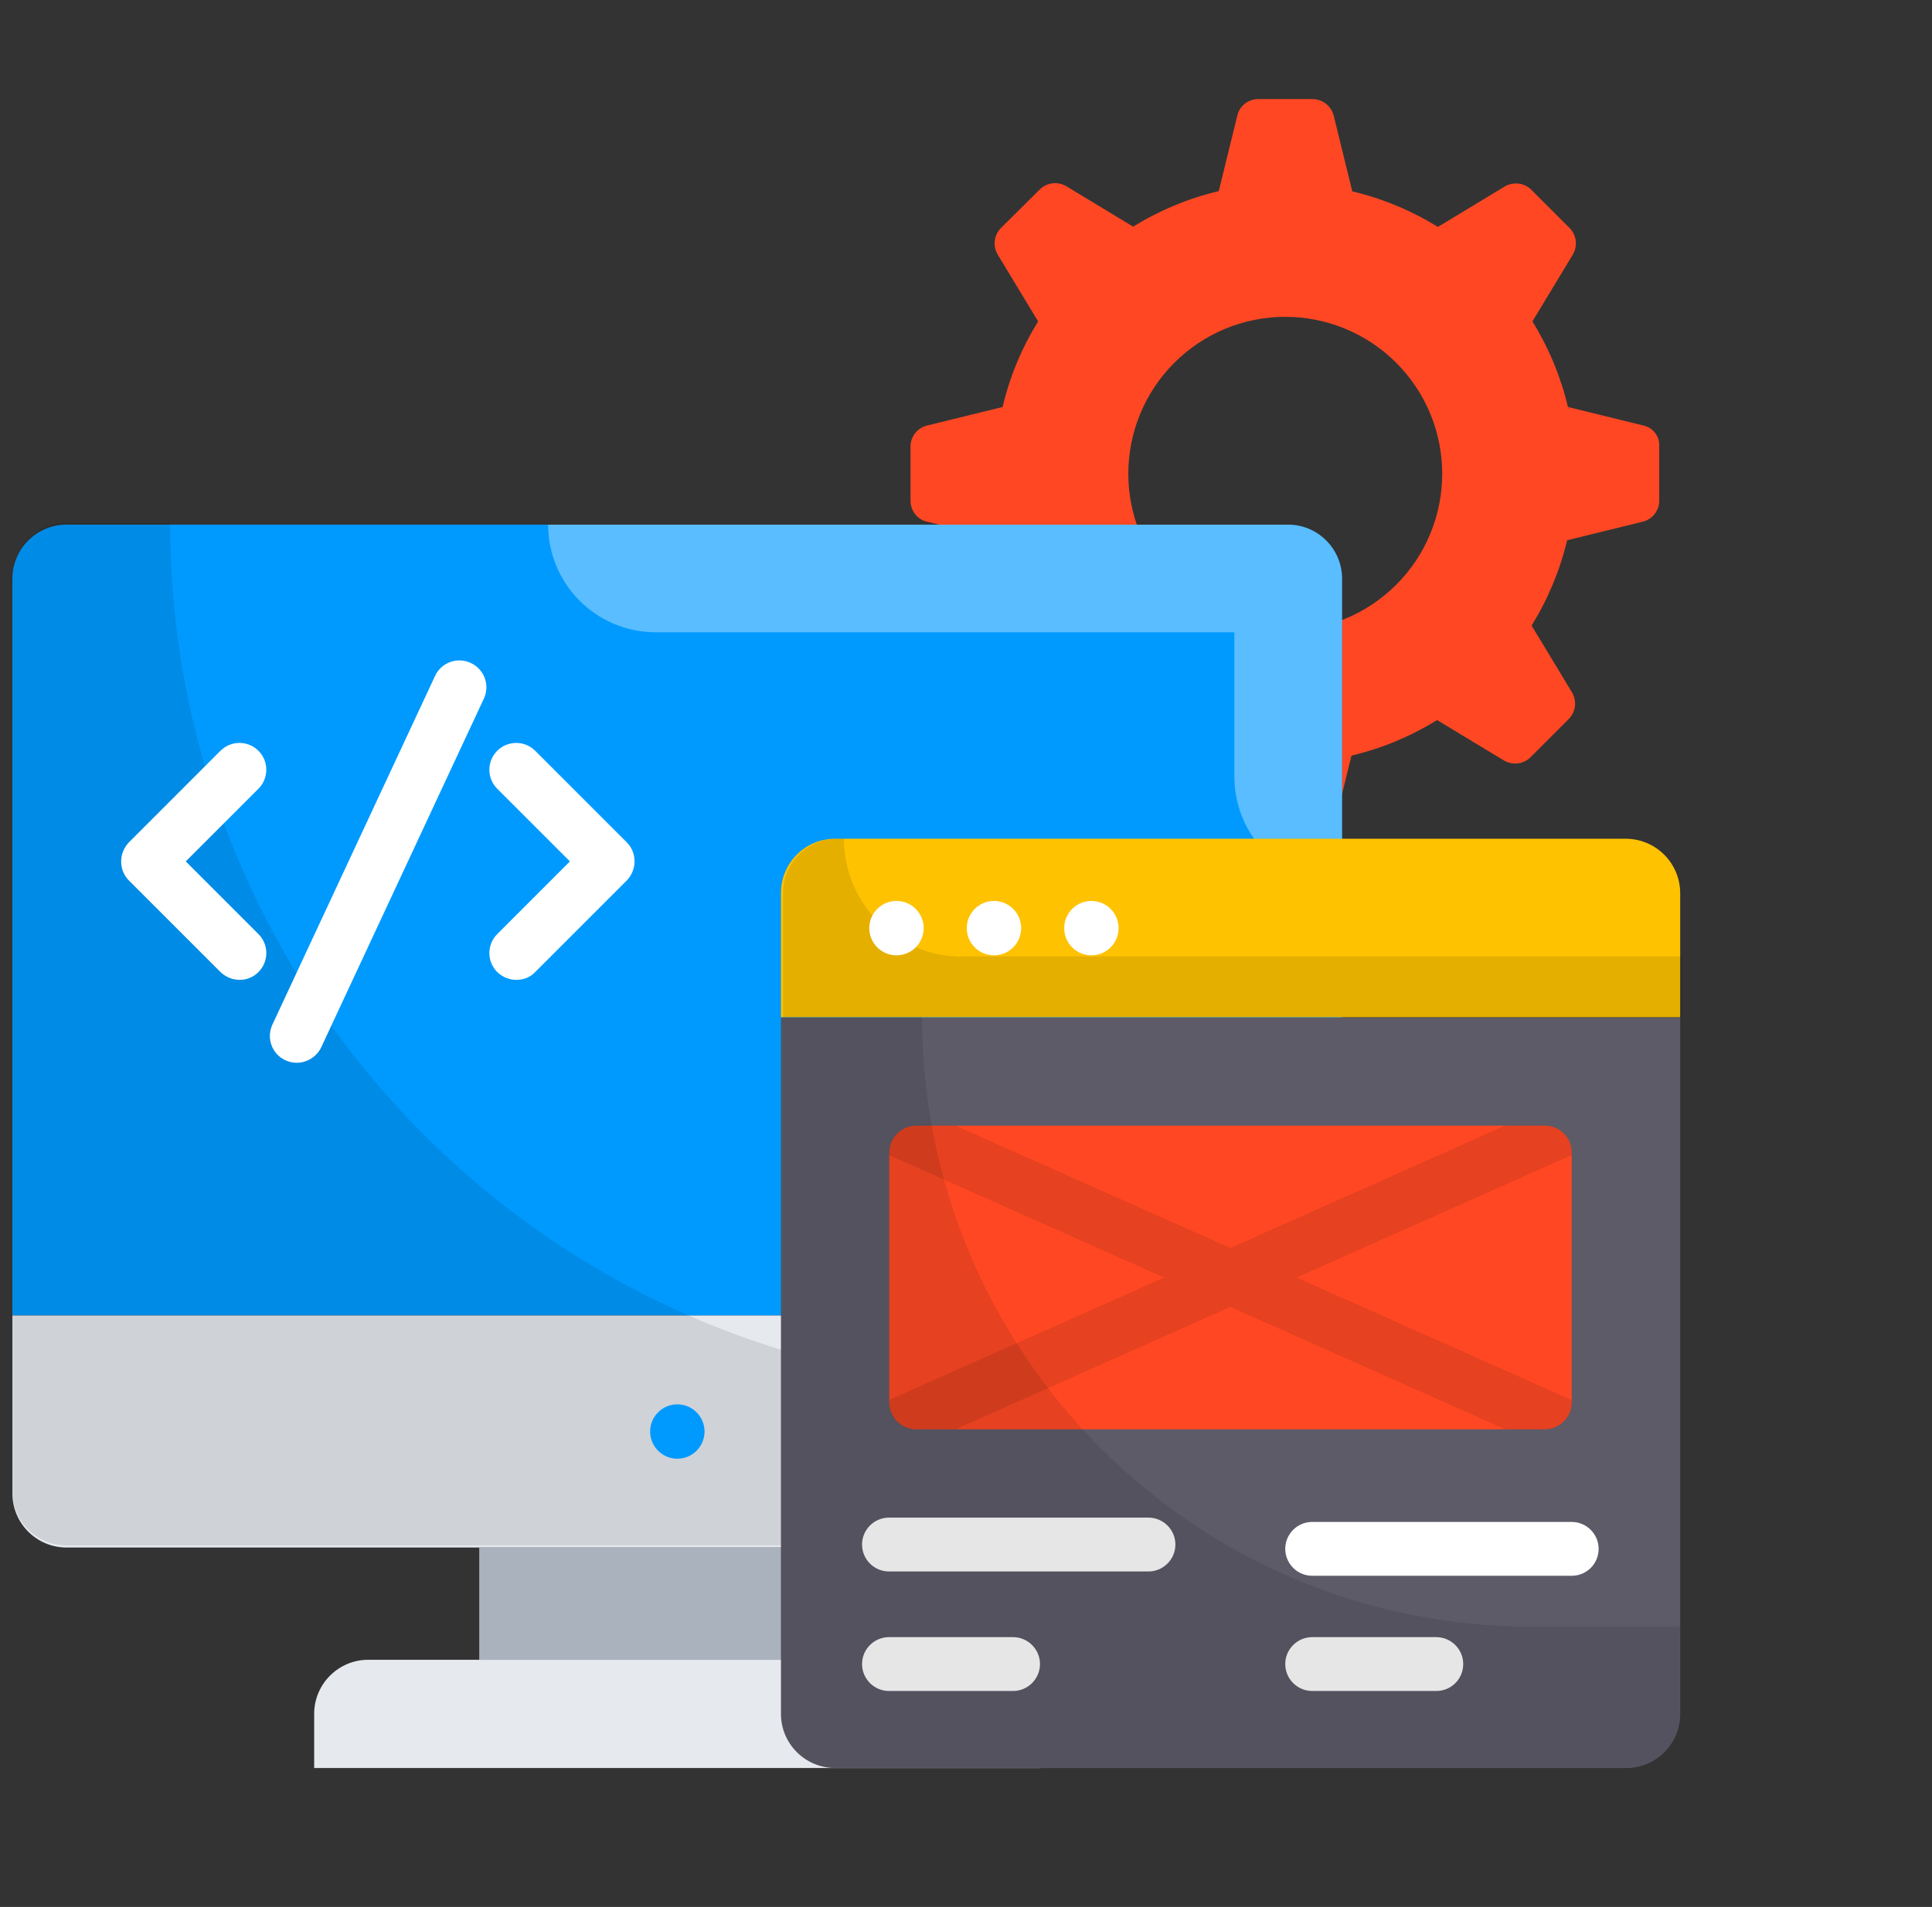 <svg width="78" height="77" viewBox="0 0 78 77" fill="none" xmlns="http://www.w3.org/2000/svg">
<rect x="0" y="0" width="78" height="77" fill="#333333" stroke="none"/>
<g clip-path="url(#clip0_15759_41753)">
<path d="M66.356 17.184L63.302 16.434C63.013 15.213 62.528 14.045 61.867 12.978L63.498 10.282C63.704 9.935 63.65 9.489 63.367 9.206L61.824 7.663C61.684 7.525 61.503 7.437 61.308 7.414C61.114 7.39 60.916 7.432 60.748 7.532L58.052 9.163C56.998 8.511 55.835 8.022 54.596 7.728L53.846 4.674C53.798 4.482 53.687 4.312 53.532 4.19C53.377 4.068 53.185 4.001 52.987 4H50.803C50.401 4 50.042 4.272 49.955 4.663L49.205 7.717C47.966 8.011 46.803 8.5 45.748 9.152L43.053 7.522C42.885 7.421 42.687 7.379 42.493 7.403C42.298 7.427 42.117 7.514 41.977 7.652L40.412 9.206C40.129 9.489 40.075 9.935 40.281 10.282L41.912 12.978C41.26 14.032 40.77 15.195 40.477 16.434L37.423 17.184C37.032 17.282 36.76 17.63 36.76 18.032V20.217C36.76 20.619 37.032 20.978 37.423 21.064L40.477 21.814C40.77 23.054 41.26 24.217 41.912 25.26L40.281 27.956C40.075 28.303 40.129 28.749 40.412 29.032L41.955 30.575C42.238 30.858 42.683 30.912 43.031 30.705L45.727 29.075C46.781 29.727 47.944 30.216 49.183 30.51L49.933 33.564C50.031 33.955 50.379 34.227 50.781 34.227H52.966C53.368 34.227 53.727 33.955 53.813 33.564L54.563 30.51C55.803 30.216 56.965 29.727 58.02 29.075L60.715 30.705C61.063 30.912 61.509 30.858 61.791 30.575L63.335 29.032C63.617 28.749 63.672 28.303 63.465 27.956L61.835 25.26C62.487 24.206 62.976 23.043 63.27 21.814L66.324 21.064C66.715 20.967 66.987 20.619 66.987 20.217V18.032C67 17.839 66.944 17.647 66.829 17.491C66.713 17.336 66.545 17.227 66.356 17.184ZM51.89 25.466C51.057 25.466 50.233 25.303 49.465 24.984C48.696 24.666 47.997 24.199 47.409 23.61C46.82 23.022 46.354 22.324 46.035 21.555C45.717 20.786 45.553 19.962 45.553 19.13C45.553 18.298 45.717 17.474 46.035 16.705C46.354 15.936 46.82 15.238 47.409 14.649C47.997 14.061 48.696 13.594 49.465 13.275C50.233 12.957 51.057 12.793 51.89 12.793C53.57 12.793 55.182 13.461 56.37 14.649C57.559 15.838 58.226 17.449 58.226 19.13C58.226 20.81 57.559 22.422 56.37 23.61C55.182 24.799 53.57 25.466 51.89 25.466Z" fill="#FF4823"/>
<path d="M54.183 23.368C54.183 22.162 53.204 21.184 51.998 21.184H2.685C1.478 21.184 0.5 22.162 0.5 23.368V53.117H54.183V23.368Z" fill="#009AFF"/>
<path opacity="0.35" d="M51.997 21.184H22.129C22.129 23.586 24.075 25.531 26.477 25.531H49.834V31.357C49.834 33.759 51.78 35.705 54.182 35.705V23.368C54.182 22.162 53.204 21.184 51.997 21.184Z" fill="white"/>
<path d="M0.5 53.117V60.302C0.5 61.508 1.478 62.486 2.685 62.486H51.998C53.204 62.486 54.183 61.508 54.183 60.302V53.117H0.5Z" fill="#E6E9EE"/>
<path opacity="0.1" d="M41.792 56.032C22.499 56.032 6.869 40.391 6.869 21.109H2.685C1.478 21.109 0.5 22.088 0.5 23.294V60.217C0.5 61.423 1.478 62.401 2.685 62.401H51.987C53.194 62.401 54.172 61.423 54.172 60.217V56.032H41.792Z" fill="black"/>
<path d="M19.348 62.486H35.336V67.019H19.348V62.486Z" fill="#AAB2BD"/>
<path d="M39.824 67.019H14.868C13.662 67.019 12.684 67.998 12.684 69.204V71.389H42.008V69.204C42.008 67.998 41.03 67.019 39.824 67.019Z" fill="#E6E9EE"/>
<path d="M65.638 33.867H33.716C32.51 33.867 31.531 34.845 31.531 36.052V41.073H67.834V36.052C67.83 35.472 67.597 34.917 67.186 34.508C66.775 34.099 66.219 33.869 65.638 33.867Z" fill="#FEC200"/>
<path opacity="0.1" d="M38.834 38.628C36.204 38.628 34.074 36.498 34.074 33.867H33.802C32.595 33.867 31.617 34.845 31.617 36.052V41.073H67.92V38.617H38.834V38.628Z" fill="black"/>
<path d="M9.673 39.565C9.39 39.565 9.119 39.456 8.901 39.25L5.206 35.554C4.999 35.348 4.891 35.076 4.891 34.782C4.891 34.489 5.01 34.217 5.206 34.011L8.901 30.315C9.002 30.215 9.121 30.135 9.253 30.08C9.384 30.026 9.525 29.998 9.668 29.998C9.81 29.998 9.951 30.026 10.082 30.08C10.214 30.135 10.333 30.215 10.434 30.315C10.534 30.416 10.614 30.535 10.669 30.667C10.723 30.798 10.751 30.939 10.751 31.081C10.751 31.224 10.723 31.365 10.669 31.496C10.614 31.628 10.534 31.747 10.434 31.848L7.499 34.782L10.434 37.717C10.858 38.141 10.858 38.826 10.434 39.25C10.335 39.351 10.217 39.431 10.086 39.485C9.955 39.54 9.815 39.567 9.673 39.565ZM20.846 39.565C20.564 39.565 20.292 39.456 20.075 39.25C19.974 39.149 19.894 39.03 19.84 38.898C19.785 38.767 19.757 38.626 19.757 38.483C19.757 38.341 19.785 38.2 19.84 38.069C19.894 37.937 19.974 37.818 20.075 37.717L23.009 34.782L20.075 31.848C19.974 31.747 19.894 31.628 19.84 31.496C19.785 31.365 19.757 31.224 19.757 31.081C19.757 30.939 19.785 30.798 19.84 30.667C19.894 30.535 19.974 30.416 20.075 30.315C20.175 30.215 20.295 30.135 20.426 30.08C20.558 30.026 20.699 29.998 20.841 29.998C20.983 29.998 21.124 30.026 21.256 30.08C21.387 30.135 21.507 30.215 21.607 30.315L25.303 34.011C25.509 34.217 25.618 34.489 25.618 34.782C25.618 35.076 25.498 35.348 25.303 35.554L21.607 39.25C21.401 39.467 21.129 39.565 20.846 39.565ZM11.977 42.913C11.795 42.913 11.615 42.867 11.455 42.779C11.295 42.691 11.16 42.565 11.063 42.41C10.965 42.256 10.908 42.08 10.897 41.898C10.886 41.716 10.921 41.534 10.999 41.369L17.564 27.294C17.814 26.75 18.466 26.511 19.01 26.772C19.553 27.022 19.792 27.674 19.531 28.218L12.966 42.293C12.782 42.673 12.39 42.913 11.977 42.913Z" fill="white"/>
<path d="M31.531 41.086V69.204C31.531 70.411 32.51 71.389 33.716 71.389H65.649C66.856 71.389 67.834 70.411 67.834 69.204V41.086H31.531Z" fill="#5D5B68"/>
<path d="M62.367 45.453H36.987C36.389 45.453 35.9 45.942 35.9 46.54V56.627C35.9 57.224 36.389 57.714 36.987 57.714H62.367C62.965 57.714 63.454 57.224 63.454 56.627V46.54C63.454 45.931 62.975 45.453 62.367 45.453Z" fill="#FF4823"/>
<path opacity="0.1" d="M63.455 56.63V56.532L52.346 51.586L63.455 46.641V46.532C63.455 45.934 62.966 45.445 62.368 45.445H60.781L49.673 50.391L38.564 45.445H36.977C36.38 45.445 35.891 45.934 35.891 46.532V46.641L46.999 51.586L35.891 56.532V56.63C35.891 57.227 36.38 57.717 36.977 57.717H38.564L49.673 52.771L60.781 57.717H62.368C62.977 57.717 63.455 57.227 63.455 56.63Z" fill="black"/>
<path d="M36.194 38.575C36.8 38.575 37.291 38.083 37.291 37.477C37.291 36.87 36.8 36.379 36.194 36.379C35.587 36.379 35.096 36.87 35.096 37.477C35.096 38.083 35.587 38.575 36.194 38.575Z" fill="white"/>
<path d="M40.129 38.575C40.735 38.575 41.227 38.083 41.227 37.477C41.227 36.87 40.735 36.379 40.129 36.379C39.523 36.379 39.031 36.87 39.031 37.477C39.031 38.083 39.523 38.575 40.129 38.575Z" fill="white"/>
<path d="M44.063 38.575C44.669 38.575 45.16 38.083 45.16 37.477C45.16 36.87 44.669 36.379 44.063 36.379C43.456 36.379 42.965 36.87 42.965 37.477C42.965 38.083 43.456 38.575 44.063 38.575Z" fill="white"/>
<path d="M46.367 63.453H35.89C35.292 63.453 34.803 62.964 34.803 62.366C34.803 61.768 35.292 61.279 35.89 61.279H46.367C46.965 61.279 47.454 61.768 47.454 62.366C47.454 62.964 46.965 63.453 46.367 63.453ZM40.9 68.279H35.89C35.292 68.279 34.803 67.79 34.803 67.192C34.803 66.594 35.292 66.105 35.89 66.105H40.9C41.498 66.105 41.987 66.594 41.987 67.192C41.987 67.79 41.498 68.279 40.9 68.279ZM63.454 63.627H52.976C52.378 63.627 51.889 63.138 51.889 62.54C51.889 61.942 52.378 61.453 52.976 61.453H63.454C64.052 61.453 64.541 61.942 64.541 62.54C64.541 63.138 64.062 63.627 63.454 63.627ZM57.987 68.279H52.976C52.378 68.279 51.889 67.79 51.889 67.192C51.889 66.594 52.378 66.105 52.976 66.105H57.987C58.584 66.105 59.074 66.594 59.074 67.192C59.074 67.79 58.595 68.279 57.987 68.279Z" fill="white"/>
<path d="M27.346 58.901C27.952 58.901 28.444 58.409 28.444 57.803C28.444 57.197 27.952 56.705 27.346 56.705C26.739 56.705 26.248 57.197 26.248 57.803C26.248 58.409 26.739 58.901 27.346 58.901Z" fill="#009AFF"/>
<path opacity="0.1" d="M61.834 65.682C48.247 65.682 37.226 54.661 37.226 41.074H31.52V69.193C31.52 70.399 32.498 71.377 33.704 71.377H65.638C66.844 71.377 67.822 70.399 67.822 69.193V65.671H61.834V65.682Z" fill="black"/>
</g>
<defs>
<clipPath id="clip0_15759_41753">
<rect width="77" height="77" fill="white" transform="translate(0.5)"/>
</clipPath>
</defs>
</svg>
